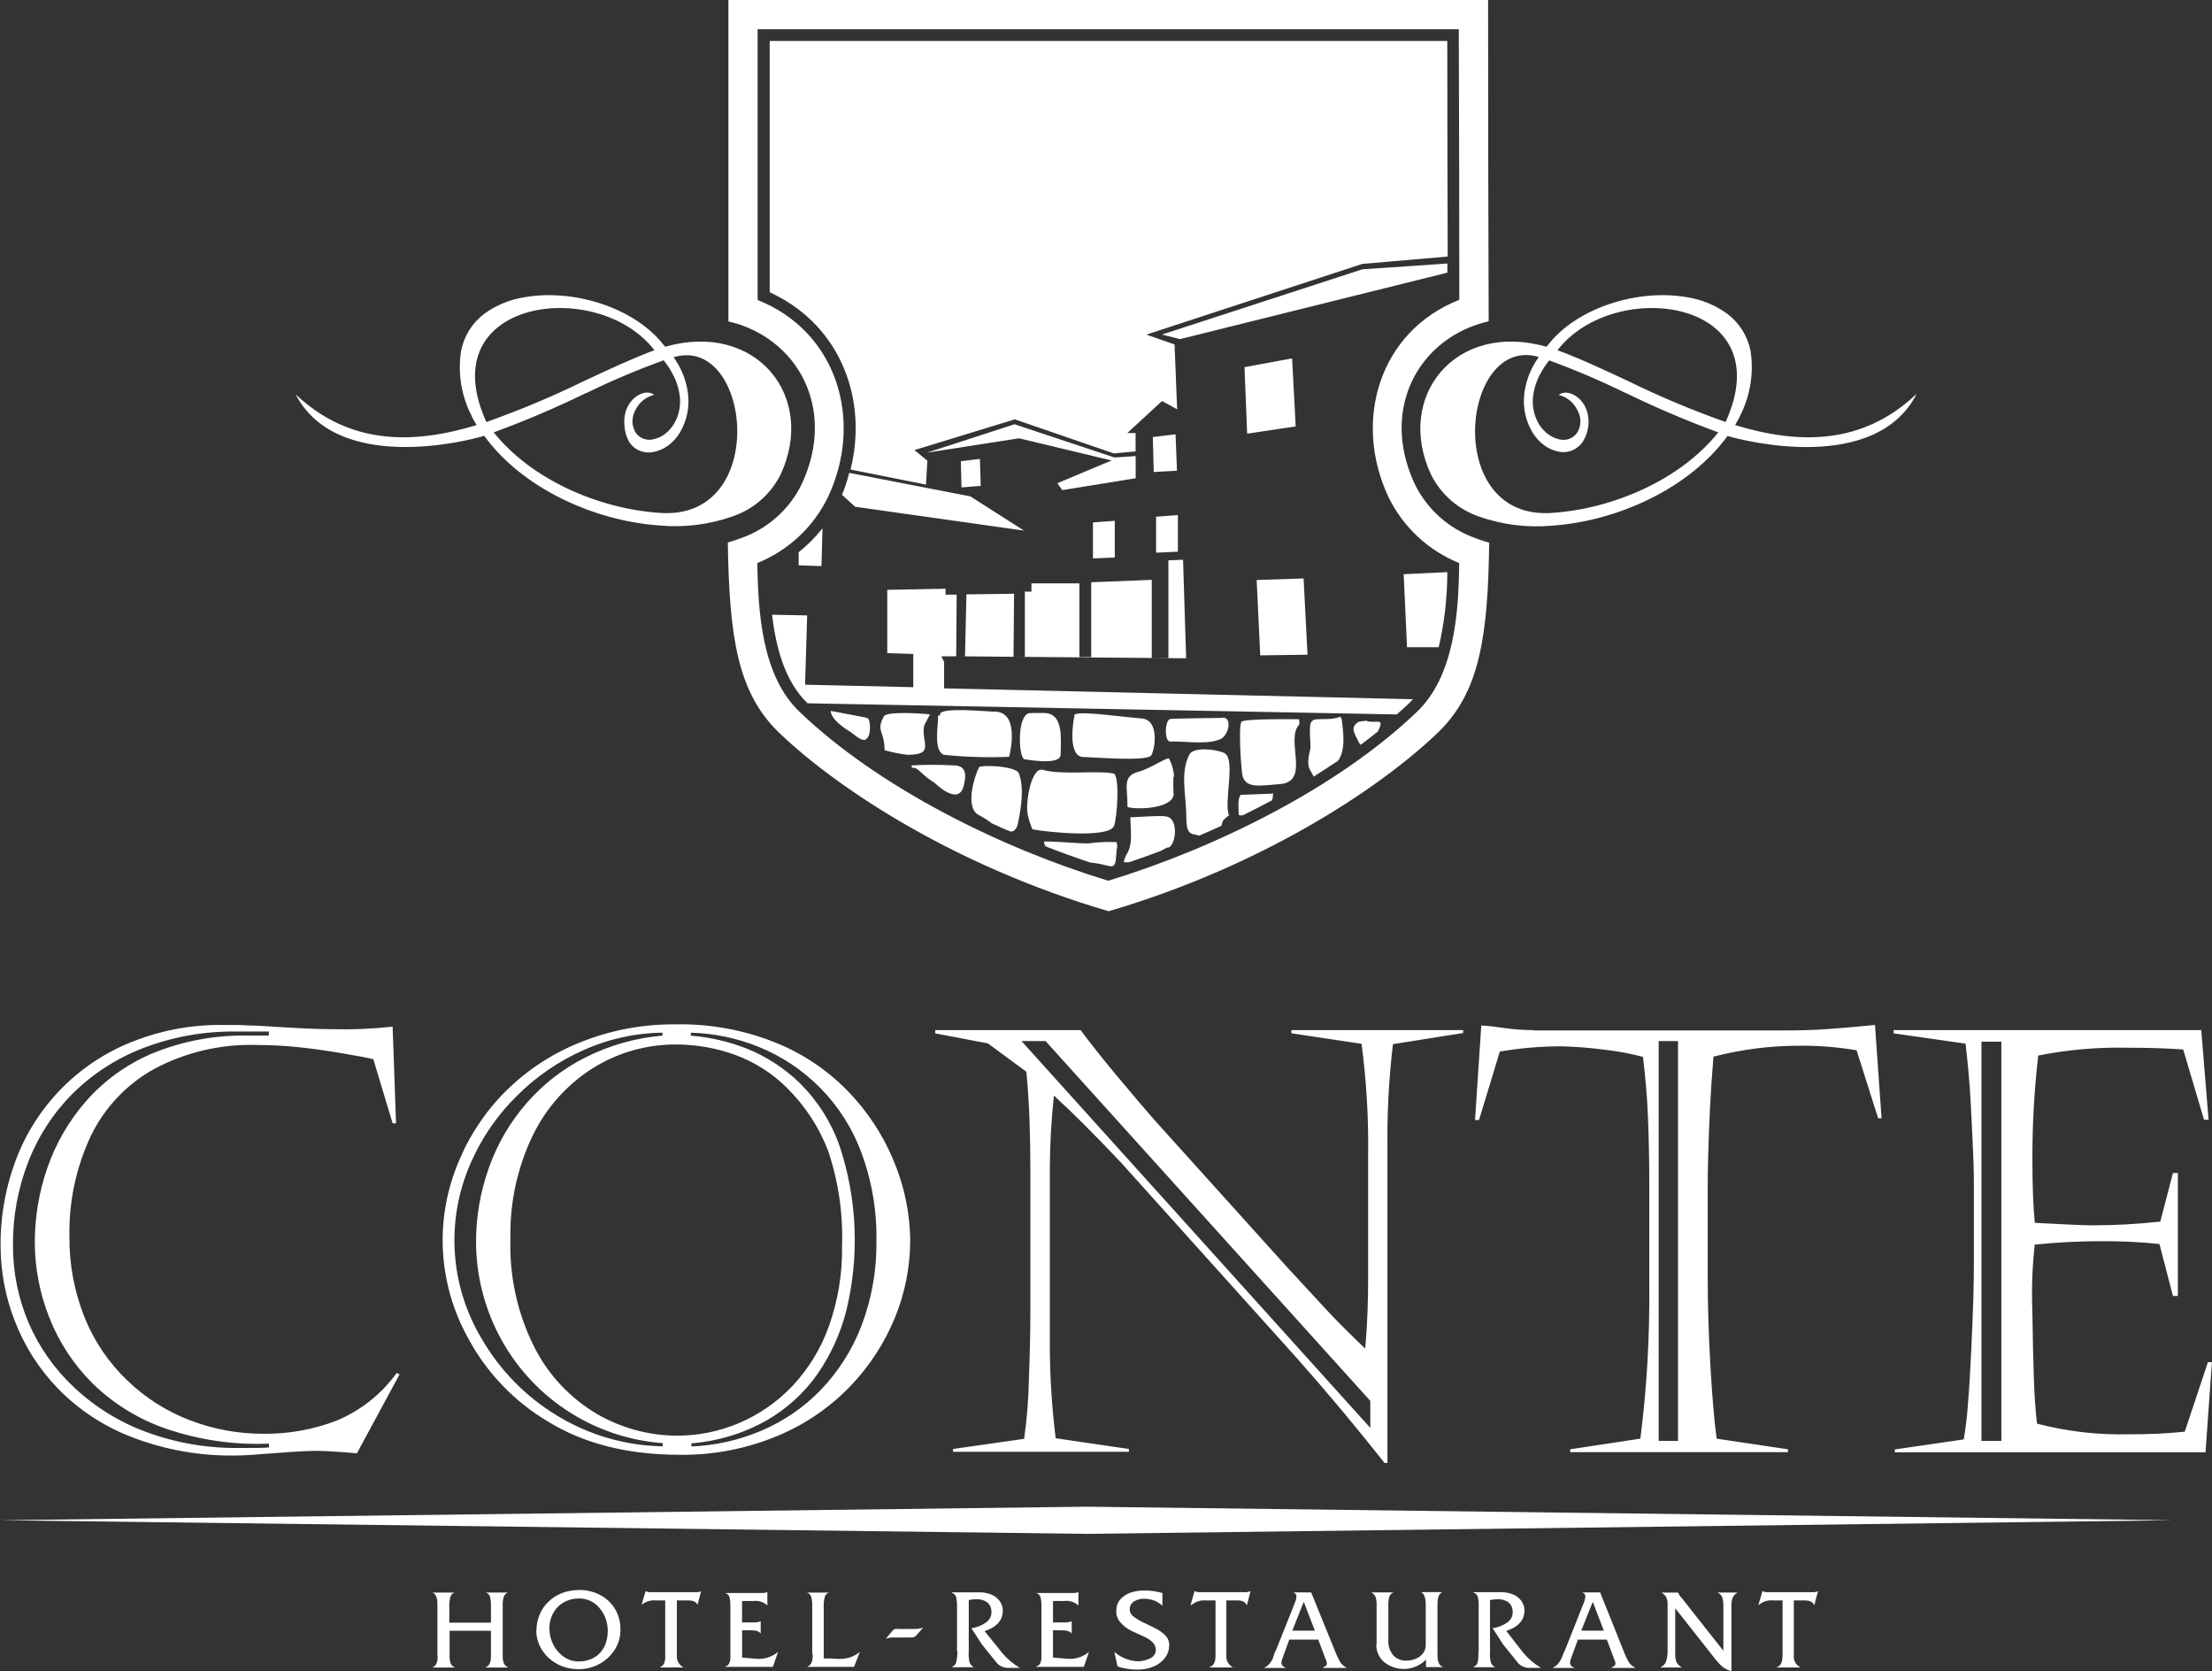 <svg width="139" height="105" viewBox="0 0 139 105" fill="none" xmlns="http://www.w3.org/2000/svg">
<rect x="0" y="0" width="139" height="105" fill="#333333" stroke="none"/>
<g clip-path="url(#clip0_452_13221)">
<path fill-rule="evenodd" clip-rule="evenodd" d="M16.904 64.801H14.779C12.8 64.781 10.835 65.135 8.988 65.844C7.313 66.487 5.793 67.474 4.525 68.741C3.319 69.962 2.379 71.419 1.763 73.02C1.12 74.684 0.799 76.455 0.816 78.239C0.81 79.902 1.141 81.549 1.789 83.082C2.452 84.62 3.427 86.006 4.651 87.152C5.956 88.382 7.497 89.335 9.182 89.955C11.059 90.649 13.049 90.99 15.052 90.962C16.019 90.962 16.621 90.962 16.904 90.925V90.691C14.718 90.781 12.534 90.466 10.463 89.762C8.719 89.166 7.13 88.189 5.812 86.902C4.62 85.715 3.69 84.293 3.081 82.727C2.492 81.231 2.189 79.638 2.187 78.03C2.188 76.453 2.451 74.887 2.966 73.396C3.491 71.863 4.306 70.446 5.368 69.221C6.514 67.904 7.945 66.866 9.553 66.183C11.474 65.393 13.539 65.01 15.617 65.056H16.883L16.904 64.801ZM25.112 86.333L22.428 91.296C21.262 91.197 20.43 91.144 19.907 91.144C19.268 91.144 18.405 91.197 17.291 91.285C16.176 91.374 15.35 91.437 14.748 91.437C12.542 91.467 10.351 91.076 8.292 90.283C6.547 89.618 4.968 88.584 3.662 87.251C2.471 86.025 1.54 84.571 0.926 82.977C0.342 81.48 0.041 79.887 0.037 78.28C0.02 76.352 0.375 74.439 1.083 72.644C1.742 70.987 2.741 69.484 4.014 68.233C5.288 66.981 6.809 66.008 8.481 65.375C10.221 64.705 12.072 64.37 13.937 64.388H14.9L15.773 64.425C16.213 64.425 16.668 64.467 17.134 64.493C18.761 64.597 20.011 64.654 20.885 64.654C22.15 64.687 23.415 64.633 24.672 64.493L24.887 70.567H24.672L23.459 66.538C23.093 66.45 22.454 66.33 21.534 66.173C20.613 66.016 19.718 65.886 18.839 65.792C17.929 65.695 17.014 65.646 16.098 65.646C13.873 65.582 11.669 66.098 9.705 67.144C7.962 68.103 6.563 69.581 5.703 71.371C4.777 73.344 4.319 75.503 4.363 77.68C4.344 79.424 4.67 81.155 5.321 82.774C5.923 84.269 6.84 85.618 8.01 86.73C9.135 87.815 10.47 88.662 11.933 89.219C13.417 89.79 14.994 90.078 16.584 90.07C18.14 90.084 19.684 89.806 21.136 89.25C22.653 88.623 23.965 87.585 24.924 86.255L25.112 86.333ZM42.376 64.352C44.673 64.294 46.956 64.731 49.068 65.635C50.841 66.406 52.423 67.555 53.703 69.002C54.855 70.298 55.754 71.797 56.355 73.422C56.896 74.861 57.181 76.383 57.198 77.92C57.194 79.577 56.87 81.218 56.246 82.753C55.59 84.361 54.635 85.831 53.431 87.084C52.13 88.435 50.562 89.501 48.827 90.216C46.888 91.019 44.805 91.419 42.706 91.39C39.452 91.39 36.695 90.694 34.435 89.302C32.321 88.049 30.59 86.245 29.428 84.084C28.481 82.393 27.936 80.507 27.834 78.573C27.732 76.638 28.077 74.707 28.842 72.926C29.529 71.274 30.539 69.775 31.814 68.516C33.148 67.199 34.735 66.164 36.48 65.474C38.354 64.72 40.357 64.339 42.376 64.352ZM42.486 65.615C40.649 65.606 38.847 66.114 37.286 67.081C35.646 68.111 34.328 69.579 33.483 71.319C32.502 73.355 32.02 75.594 32.075 77.853C32.003 80.228 32.532 82.582 33.613 84.699C34.502 86.424 35.865 87.862 37.542 88.843C39.051 89.712 40.76 90.176 42.502 90.189C43.861 90.196 45.207 89.924 46.457 89.391C47.717 88.853 48.853 88.062 49.795 87.069C50.814 85.985 51.596 84.702 52.092 83.301C52.659 81.701 52.937 80.014 52.913 78.317C52.986 76.279 52.692 74.245 52.044 72.31C51.479 70.828 50.603 69.483 49.476 68.365C48.556 67.442 47.445 66.73 46.222 66.278C45.017 65.837 43.743 65.613 42.46 65.615H42.486ZM43.412 64.874V65.061C44.624 65.158 45.814 65.434 46.944 65.881C48.186 66.384 49.318 67.123 50.276 68.057C51.398 69.176 52.252 70.533 52.772 72.028C53.879 75.388 54.013 78.992 53.159 82.424C52.796 83.807 52.196 85.118 51.385 86.296C50.54 87.503 49.438 88.508 48.157 89.24C46.711 90.052 45.104 90.54 43.449 90.67V90.868C44.966 90.806 46.459 90.468 47.854 89.871C49.248 89.28 50.51 88.416 51.563 87.33C52.681 86.168 53.555 84.794 54.132 83.29C54.779 81.591 55.098 79.785 55.074 77.967C55.109 76.039 54.777 74.121 54.095 72.316C53.534 70.838 52.672 69.492 51.563 68.363C50.455 67.234 49.124 66.347 47.655 65.756C46.297 65.207 44.851 64.908 43.386 64.874H43.412ZM41.633 65.061V64.874C39.924 64.892 38.237 65.263 36.679 65.964C35.093 66.664 33.654 67.655 32.436 68.887C31.226 70.084 30.257 71.501 29.58 73.062C28.802 74.822 28.458 76.742 28.578 78.661C28.697 80.581 29.276 82.444 30.265 84.094C31.412 86.081 33.044 87.745 35.01 88.932C37.01 90.152 39.3 90.817 41.644 90.858V90.659C39.477 90.496 37.389 89.78 35.581 88.579C33.772 87.378 32.304 85.733 31.317 83.802C30.4 82.015 29.92 80.037 29.915 78.03C29.912 76.429 30.188 74.84 30.731 73.333C31.258 71.853 32.059 70.485 33.09 69.299C34.129 68.105 35.393 67.126 36.81 66.418C38.307 65.665 39.936 65.204 41.607 65.061H41.633ZM58.767 64.915V64.712H67.907C68.514 65.531 69.293 66.523 70.261 67.676C71.229 68.829 72.071 69.831 72.82 70.666L80.949 79.679L83.455 82.388C84.057 83.029 84.831 83.807 85.789 84.72C85.862 83.885 85.909 83.108 85.935 82.388C85.961 81.667 85.972 80.984 85.972 80.342V72.54C86.003 70.211 85.865 67.882 85.558 65.573L81.148 64.91V64.712H91.941V64.894L87.531 65.594C87.275 67.745 87.159 69.91 87.186 72.075V91.906H87.008C85.156 89.569 83.323 87.378 81.509 85.336L70.413 72.999C68.767 71.26 67.372 69.868 66.228 68.824C66.062 70.351 65.976 71.886 65.971 73.422V84.877C65.992 86.707 66.115 88.535 66.337 90.351L70.941 91.025V91.202H59.887V91.025L64.355 90.388C64.529 89.16 64.629 87.922 64.653 86.683C64.716 85.08 64.747 83.645 64.747 82.393V73.521C64.747 72.477 64.73 71.433 64.695 70.39C64.653 69.346 64.595 68.339 64.496 67.326L62.079 65.547L58.767 64.915ZM64.192 65.401L86.108 89.699V88.003L65.704 65.401H64.192ZM104.23 65.401V90.518H105.444V65.401H104.23ZM96.383 64.733H112.125C113.077 64.733 113.956 64.707 114.741 64.654C115.525 64.602 116.567 64.513 117.822 64.388L118.235 70.249H118.021L116.666 65.98C115.529 65.784 114.377 65.688 113.224 65.693C112.285 65.687 111.346 65.741 110.414 65.855C109.491 65.973 108.575 66.147 107.673 66.377C107.579 67.504 107.505 68.584 107.453 69.628C107.401 70.672 107.369 71.637 107.343 72.524C107.317 73.411 107.312 74.017 107.312 74.346V80.368C107.312 81.933 107.364 83.724 107.474 85.681C107.584 87.638 107.715 89.208 107.872 90.377L112.355 91.045V91.223H98.669V91.045L103.079 90.377C103.487 87.167 103.674 83.933 103.639 80.697V74.137C103.639 72.79 103.608 71.46 103.555 70.144C103.503 68.829 103.388 67.577 103.242 66.392C102.438 66.182 101.619 66.03 100.793 65.938C99.913 65.823 99.028 65.753 98.141 65.73C96.836 65.729 95.534 65.839 94.248 66.058L92.94 70.359H92.689L93.082 64.425C93.448 64.425 93.976 64.508 94.651 64.597C95.22 64.674 95.793 64.712 96.367 64.712L96.383 64.733ZM124.513 65.437V90.518H125.764V65.437H124.513ZM118.994 64.915V64.712H138.325L138.785 70.338H138.498L137.19 65.928C136.143 65.855 134.987 65.818 133.721 65.818C131.829 65.776 129.938 65.941 128.081 66.309C127.824 68.529 127.701 70.764 127.715 72.999C127.715 74.565 127.768 75.833 127.867 76.819C129.775 76.924 130.995 76.976 131.529 76.976C132.94 76.973 134.349 76.895 135.751 76.741L136.546 73.688H136.855V81.412H136.546L135.699 78.15C134.541 78.028 133.378 77.969 132.214 77.972C130.761 77.966 129.308 78.037 127.862 78.186C127.708 79.552 127.657 80.926 127.71 82.299C127.734 84.011 127.766 85.425 127.804 86.542C127.841 87.658 127.909 88.629 128.003 89.433C129.897 89.928 131.852 90.153 133.81 90.101C134.972 90.11 136.133 90.056 137.289 89.939L138.744 85.571H138.995L138.592 91.233H119.067V91.056L123.399 90.424C123.529 89.675 123.619 88.919 123.666 88.159C123.75 87.147 123.819 86.011 123.875 84.752C123.933 83.494 123.975 82.434 124.001 81.584C124.027 80.733 124.037 79.992 124.037 79.345V74.789C124.037 74.21 124.037 73.385 123.985 72.321C123.933 71.256 123.891 70.144 123.823 69.007C123.755 67.869 123.645 66.705 123.514 65.562L118.994 64.915ZM27.487 104.056V100.757C27.487 100.366 27.383 100.126 27.178 100.048H28.544C28.482 100.073 28.427 100.113 28.384 100.164C28.34 100.215 28.309 100.275 28.293 100.34C28.25 100.533 28.23 100.731 28.235 100.93V101.937H30.851V100.857C30.856 100.681 30.838 100.506 30.799 100.335C30.783 100.266 30.75 100.203 30.702 100.152C30.654 100.101 30.594 100.063 30.527 100.042H31.913C31.855 100.064 31.802 100.098 31.759 100.142C31.715 100.186 31.682 100.24 31.662 100.298C31.603 100.476 31.578 100.664 31.589 100.851V104.05C31.589 104.431 31.699 104.656 31.913 104.729V104.755H30.527V104.729C30.747 104.656 30.851 104.431 30.851 104.05V102.443H28.251V104.05C28.251 104.437 28.356 104.661 28.56 104.729V104.755H27.205V104.729C27.398 104.651 27.503 104.426 27.503 104.045L27.487 104.056ZM34.529 102.406C34.539 102.673 34.599 102.935 34.707 103.179C34.808 103.432 34.962 103.661 35.157 103.852C35.332 104.034 35.544 104.176 35.779 104.27C35.999 104.354 36.235 104.388 36.47 104.369C36.847 104.359 37.213 104.233 37.516 104.009C37.774 103.803 37.967 103.528 38.071 103.215C38.175 102.899 38.212 102.565 38.181 102.234C38.139 101.751 37.937 101.295 37.605 100.94C37.444 100.765 37.247 100.628 37.028 100.538C36.808 100.448 36.571 100.407 36.334 100.418C36.086 100.42 35.842 100.471 35.614 100.568C35.387 100.666 35.181 100.809 35.01 100.987C34.839 101.18 34.708 101.404 34.626 101.648C34.543 101.892 34.51 102.15 34.529 102.406ZM33.708 102.438C33.708 102.079 33.781 101.724 33.922 101.394C34.053 101.093 34.245 100.823 34.487 100.601C34.725 100.374 35.006 100.196 35.314 100.079C35.633 99.958 35.971 99.893 36.313 99.886C36.764 99.867 37.213 99.959 37.621 100.152C38.017 100.337 38.353 100.628 38.594 100.992C38.843 101.375 38.979 101.82 38.986 102.276C39.003 102.592 38.955 102.908 38.845 103.205C38.728 103.512 38.55 103.793 38.322 104.029C38.087 104.279 37.804 104.48 37.49 104.619C37.161 104.768 36.805 104.85 36.444 104.859C36.064 104.87 35.686 104.808 35.329 104.677C35.003 104.554 34.704 104.368 34.45 104.129C34.218 103.907 34.03 103.643 33.896 103.351C33.772 103.069 33.705 102.766 33.697 102.459L33.708 102.438ZM41.801 104.045V100.538H41.199C41.041 100.524 40.881 100.542 40.729 100.591C40.577 100.639 40.437 100.717 40.315 100.82L40.566 99.964H40.592C40.694 100.009 40.806 100.029 40.917 100.022H43.679C43.807 100.031 43.936 100.012 44.056 99.964L43.831 100.82C43.763 100.632 43.559 100.538 43.224 100.538H42.533V104.019C42.525 104.16 42.556 104.301 42.623 104.426C42.691 104.55 42.792 104.654 42.915 104.724V104.75H41.482V104.724C41.702 104.651 41.806 104.426 41.806 104.045H41.801ZM45.897 104.045V100.914C45.901 100.728 45.886 100.543 45.85 100.361C45.834 100.293 45.8 100.23 45.751 100.179C45.702 100.129 45.641 100.092 45.573 100.074H47.88C47.918 100.067 47.957 100.067 47.995 100.074C48.072 100.061 48.147 100.042 48.22 100.016V100.857C48.103 100.747 47.963 100.666 47.81 100.617C47.657 100.568 47.495 100.554 47.336 100.575H46.944C46.888 100.57 46.832 100.57 46.776 100.575H46.63V101.921H47.305C47.362 101.914 47.42 101.914 47.477 101.921C47.588 101.913 47.697 101.89 47.802 101.853V102.626C47.718 102.485 47.514 102.417 47.195 102.417H46.635V104.129L47.619 104.212C47.667 104.206 47.716 104.206 47.765 104.212C48.178 104.193 48.573 104.039 48.89 103.774L48.566 104.713H45.578V104.687C45.798 104.645 45.903 104.416 45.903 104.035L45.897 104.045ZM51.04 103.863V100.914C51.048 100.717 51.029 100.521 50.983 100.329C50.965 100.264 50.932 100.204 50.885 100.154C50.839 100.105 50.78 100.068 50.716 100.048H52.092C52.032 100.065 51.978 100.097 51.934 100.139C51.889 100.182 51.855 100.235 51.835 100.293C51.79 100.444 51.765 100.6 51.762 100.757C51.765 100.81 51.765 100.862 51.762 100.914V104.186H52.196L52.594 104.212H52.808C53.255 104.213 53.688 104.058 54.033 103.774L53.666 104.713H50.747V104.687C50.967 104.614 51.071 104.374 51.071 103.967L51.04 103.863ZM56.083 102.448C56.122 102.397 56.175 102.357 56.235 102.333C56.32 102.322 56.406 102.322 56.491 102.333H57.423C57.623 102.34 57.824 102.31 58.014 102.245L57.59 102.725C57.55 102.776 57.498 102.815 57.438 102.84C57.346 102.862 57.251 102.871 57.156 102.866H56.183C56.005 102.859 55.827 102.888 55.66 102.949L56.083 102.448ZM60.138 103.748V100.987C60.146 100.77 60.129 100.553 60.086 100.34C60.069 100.274 60.035 100.213 59.987 100.165C59.94 100.116 59.88 100.081 59.813 100.063V100.032H61.503C61.81 100.02 62.115 100.083 62.393 100.215C62.602 100.32 62.775 100.486 62.89 100.69C62.993 100.879 63.035 101.096 63.01 101.311C62.947 101.864 62.565 102.245 61.87 102.464L62.989 103.852C63.301 104.217 63.67 104.529 64.083 104.776H63.35C63.192 104.778 63.035 104.741 62.896 104.667C62.756 104.593 62.637 104.485 62.55 104.353L61.707 103.309L61.043 102.286C61.368 102.241 61.678 102.119 61.948 101.932C62.067 101.855 62.162 101.747 62.224 101.62C62.286 101.493 62.312 101.352 62.299 101.211C62.298 101.1 62.271 100.99 62.22 100.89C62.169 100.79 62.096 100.704 62.006 100.637C61.805 100.514 61.572 100.452 61.336 100.46C61.181 100.465 61.027 100.484 60.876 100.517V103.748C60.857 103.973 60.873 104.2 60.923 104.421C60.971 104.555 61.068 104.667 61.195 104.734H59.829V104.708C59.895 104.685 59.955 104.644 60 104.591C60.046 104.538 60.078 104.474 60.091 104.405C60.14 104.186 60.164 103.962 60.164 103.737L60.138 103.748ZM65.443 104.045V100.914C65.447 100.728 65.431 100.543 65.396 100.361C65.379 100.293 65.345 100.23 65.296 100.179C65.248 100.129 65.186 100.092 65.118 100.074H67.426C67.464 100.067 67.503 100.067 67.541 100.074C67.617 100.061 67.692 100.042 67.766 100.016V100.857C67.647 100.747 67.506 100.665 67.353 100.616C67.199 100.568 67.036 100.553 66.876 100.575H66.489C66.433 100.569 66.377 100.569 66.322 100.575H66.17V101.921H66.85C66.907 101.914 66.966 101.914 67.023 101.921C67.133 101.913 67.243 101.89 67.347 101.853V102.626C67.258 102.485 67.059 102.417 66.74 102.417H66.17V104.129L67.159 104.212C67.207 104.206 67.257 104.206 67.305 104.212C67.718 104.193 68.113 104.039 68.43 103.774L68.106 104.713H65.108V104.687C65.343 104.645 65.448 104.416 65.448 104.035L65.443 104.045ZM70.151 101.154C70.149 100.897 70.242 100.648 70.413 100.455C70.597 100.258 70.83 100.114 71.088 100.037C71.382 99.945 71.69 99.905 71.998 99.917C72.352 99.922 72.704 99.975 73.044 100.074V100.872C72.892 100.73 72.715 100.619 72.521 100.543C72.322 100.472 72.111 100.435 71.899 100.434C71.697 100.429 71.497 100.476 71.318 100.57C71.245 100.601 71.181 100.648 71.129 100.708C71.078 100.767 71.04 100.838 71.02 100.914C70.983 101.02 70.979 101.135 71.009 101.243C71.039 101.351 71.101 101.447 71.187 101.519C71.426 101.705 71.688 101.86 71.967 101.979L72.568 102.276C72.806 102.384 73.022 102.535 73.207 102.72C73.3 102.807 73.373 102.914 73.418 103.033C73.464 103.153 73.481 103.281 73.468 103.408C73.46 103.691 73.359 103.962 73.18 104.181C72.992 104.415 72.745 104.595 72.464 104.703C72.131 104.834 71.775 104.896 71.417 104.885C71.012 104.879 70.61 104.812 70.225 104.687L70.026 103.774C70.444 104.139 70.977 104.348 71.532 104.363C71.795 104.356 72.052 104.29 72.286 104.17C72.387 104.125 72.473 104.052 72.534 103.959C72.595 103.867 72.629 103.759 72.631 103.649C72.631 103.32 72.39 103.043 71.909 102.824L71.082 102.443C70.826 102.315 70.596 102.137 70.408 101.921C70.312 101.817 70.239 101.694 70.195 101.56C70.151 101.426 70.136 101.284 70.151 101.144V101.154ZM76.382 104.045V100.538H75.775C75.616 100.525 75.455 100.542 75.302 100.591C75.15 100.639 75.008 100.717 74.886 100.82H74.813L75.064 99.964H75.095C75.197 100.01 75.308 100.029 75.42 100.022H78.177C78.305 100.031 78.434 100.012 78.553 99.964H78.579L78.36 100.82H78.328C78.26 100.632 78.062 100.538 77.722 100.538H77.062V104.019C77.052 104.161 77.083 104.302 77.15 104.427C77.218 104.552 77.32 104.655 77.444 104.724V104.75H76.011V104.724C76.246 104.651 76.382 104.426 76.382 104.045ZM81.206 102.438H82.624L81.928 100.627L81.206 102.438ZM80.159 103.722L81.394 100.627C81.432 100.526 81.457 100.421 81.467 100.314C81.472 100.25 81.454 100.187 81.415 100.136C81.377 100.085 81.321 100.05 81.258 100.037H82.393L83.989 103.956C84.063 104.139 84.154 104.313 84.261 104.478C84.353 104.596 84.472 104.69 84.606 104.755V104.781H83.131V104.755C83.299 104.687 83.382 104.609 83.382 104.515C83.375 104.413 83.347 104.313 83.299 104.223L82.838 103.001H81.017L80.594 104.165C80.561 104.257 80.536 104.351 80.52 104.447C80.526 104.52 80.554 104.59 80.602 104.645C80.65 104.701 80.715 104.739 80.787 104.755V104.781H79.469V104.755C79.592 104.693 79.701 104.605 79.788 104.499C79.869 104.403 79.936 104.296 79.987 104.181C80.013 104.04 80.076 103.899 80.138 103.722H80.159ZM86.505 103.309V100.893C86.516 100.701 86.495 100.509 86.443 100.324C86.387 100.204 86.296 100.104 86.181 100.037H87.567C87.501 100.059 87.441 100.097 87.394 100.148C87.346 100.199 87.312 100.262 87.295 100.329C87.254 100.518 87.236 100.711 87.243 100.904V102.991C87.213 103.348 87.322 103.703 87.547 103.983C87.645 104.09 87.766 104.176 87.9 104.235C88.034 104.293 88.18 104.323 88.326 104.322C88.535 104.326 88.743 104.289 88.938 104.212C89.128 104.147 89.293 104.027 89.414 103.868C89.532 103.719 89.595 103.535 89.592 103.346V100.815C89.592 100.356 89.487 100.089 89.284 100.016H90.654C90.434 100.089 90.33 100.335 90.33 100.757V103.977C90.33 104.39 90.434 104.63 90.654 104.703V104.729H89.608V104.259C89.264 104.609 88.802 104.817 88.312 104.843C87.822 104.869 87.34 104.711 86.961 104.4C86.811 104.265 86.691 104.1 86.609 103.916C86.527 103.731 86.484 103.532 86.484 103.33L86.505 103.309ZM92.919 103.737V100.977C92.928 100.76 92.91 100.542 92.867 100.329C92.851 100.263 92.817 100.203 92.769 100.154C92.721 100.105 92.661 100.07 92.595 100.053V100.022H94.285C94.592 100.01 94.897 100.073 95.174 100.204C95.383 100.31 95.556 100.475 95.671 100.679C95.775 100.869 95.817 101.086 95.792 101.3C95.729 101.853 95.347 102.234 94.651 102.453L95.739 103.852C96.051 104.217 96.42 104.529 96.833 104.776H96.1C95.942 104.778 95.786 104.741 95.646 104.667C95.506 104.593 95.387 104.485 95.3 104.353L94.458 103.309L93.798 102.286C94.124 102.241 94.434 102.119 94.704 101.932C94.822 101.855 94.918 101.747 94.98 101.62C95.041 101.493 95.067 101.352 95.054 101.211C95.053 101.1 95.026 100.99 94.975 100.89C94.925 100.79 94.851 100.704 94.761 100.637C94.56 100.514 94.327 100.452 94.091 100.46C93.936 100.465 93.782 100.484 93.631 100.517V103.748C93.613 103.973 93.629 104.2 93.678 104.421C93.727 104.555 93.824 104.667 93.95 104.734H92.6V104.708C92.667 104.685 92.726 104.644 92.772 104.591C92.817 104.538 92.849 104.474 92.862 104.405C92.899 104.185 92.911 103.961 92.899 103.737H92.919ZM99.365 102.438H100.783L100.087 100.627L99.365 102.438ZM98.319 103.722L99.548 100.627C99.586 100.526 99.611 100.421 99.621 100.314C99.627 100.25 99.609 100.186 99.571 100.135C99.532 100.084 99.475 100.049 99.412 100.037H100.552L102.122 103.956C102.196 104.139 102.287 104.313 102.394 104.478C102.487 104.597 102.607 104.692 102.745 104.755V104.781H101.264V104.755C101.431 104.687 101.515 104.609 101.515 104.515C101.508 104.413 101.48 104.313 101.431 104.223L100.971 103.001H99.156L98.727 104.165C98.694 104.257 98.669 104.351 98.653 104.447C98.659 104.52 98.687 104.59 98.735 104.645C98.784 104.701 98.848 104.739 98.92 104.755V104.781H97.602V104.755C97.725 104.691 97.835 104.604 97.926 104.499C98.004 104.401 98.069 104.294 98.12 104.181C98.177 104.04 98.24 103.899 98.308 103.722H98.319ZM104.79 103.883V100.846C104.804 100.667 104.774 100.488 104.701 100.324C104.628 100.21 104.527 100.115 104.408 100.048H105.455C105.503 100.176 105.58 100.292 105.679 100.387L108.295 103.701V100.888C108.3 100.712 108.279 100.536 108.233 100.366C108.207 100.292 108.165 100.224 108.11 100.168C108.055 100.112 107.988 100.069 107.913 100.042H109.185C109.06 100.115 108.957 100.22 108.887 100.345C108.818 100.521 108.79 100.71 108.803 100.898V104.979C108.604 104.929 108.418 104.84 108.253 104.718C108.106 104.594 107.972 104.456 107.851 104.306L105.271 101.034V103.889C105.259 104.066 105.284 104.244 105.345 104.41C105.417 104.542 105.524 104.652 105.653 104.729V104.755H104.366V104.729C104.501 104.668 104.609 104.56 104.67 104.426C104.741 104.254 104.778 104.07 104.78 103.883H104.79ZM112.015 104.045V100.538H111.413C111.254 100.524 111.093 100.542 110.94 100.59C110.788 100.638 110.646 100.717 110.524 100.82H110.498L110.749 99.964H110.775C110.877 100.009 110.988 100.029 111.099 100.022H113.862C113.99 100.031 114.119 100.012 114.238 99.964L114.014 100.82H113.987C113.919 100.632 113.721 100.538 113.381 100.538H112.721V104.019C112.711 104.161 112.742 104.302 112.809 104.427C112.877 104.552 112.979 104.655 113.103 104.724V104.75H111.665V104.724C111.9 104.651 112.005 104.426 112.005 104.045H112.015ZM136.546 95.502L68.284 96.358L0 95.502L68.257 94.651L136.546 95.502ZM81.917 36.338L78.967 36.437L79.192 41.17L82.163 41.129L81.917 36.338ZM81.195 22.514L78.203 23.067L78.37 27.242L81.42 26.788L81.195 22.514ZM73.871 27.283L72.443 27.456L72.5 29.653L73.96 29.569L73.871 27.283ZM74.017 32.356L72.647 32.46V34.72L74.017 34.657V32.356ZM70.052 32.716L68.681 32.82V35.08L70.052 35.023V32.716ZM61.577 28.828L60.379 28.974L60.42 30.618L61.629 30.524L61.577 28.828ZM63.669 41.259L74.535 41.353L74.342 35.164L73.385 35.2H73.421V41.332H72.375V36.426L68.571 36.578V41.275H67.828V36.646H64.815V37.168H64.402V41.259H63.669ZM60.086 41.228L63.69 41.259L63.722 37.298L60.729 37.34L60.64 41.228H60.086ZM66.442 30.357L69.853 28.927L64.041 27.534L58.249 28.437L63.753 26.652L70.031 28.739L71.365 28.651V30.044L66.756 30.79L66.442 30.357ZM90.952 17.128L74.153 21.303L73.018 21.016L85.606 16.919L90.952 16.554V17.128ZM90.398 40.659H88.415L88.206 36.072L90.947 35.941V35.842V36.077C90.937 37.619 90.757 39.156 90.408 40.659H90.398ZM51.684 33.207L51.621 35.565L50.187 35.513V34.689C50.737 34.254 51.234 33.756 51.668 33.207H51.684ZM53.389 29.71L60.975 31.182L64.349 33.332L53.734 31.834L52.913 31.083C53.093 30.636 53.244 30.177 53.363 29.71H53.389ZM58.187 30.441L53.447 29.496C54.535 25.159 52.871 20.541 48.576 18.459L48.367 18.359V18.125C48.367 13.062 48.367 8 48.367 2.938V2.573H90.947V2.938C90.947 7.332 90.956 11.725 90.973 16.115L85.6 16.58L72.035 21.021L73.808 21.637L73.97 25.712L73.023 25.191L70.837 27.205H71.36V28.358L69.994 28.484L63.769 26.344L57.459 28.275L58.275 28.938L58.187 30.441ZM58.438 44.881C58.396 44.855 55.738 44.641 55.544 44.996C55.021 45.945 55.586 45.898 55.586 47.125C56.058 47.263 56.541 47.361 57.03 47.417C58.804 47.417 57.852 46.629 58.077 45.564L58.438 44.881ZM57.548 48.263C57.883 48.461 57.983 48.706 58.704 49.16C58.762 49.197 60.222 50.679 60.556 49.374C60.75 48.617 60.698 48.08 59.903 48.08C59.031 48.034 58.158 48.034 57.287 48.08C57.245 48.304 57.428 48.205 57.548 48.263ZM58.95 45.032C58.95 45.653 58.647 47.156 59.316 47.417C60.677 47.559 62.046 47.601 63.413 47.542C63.413 47.542 64.156 44.776 62.55 44.703H62.388C62.053 44.703 59.055 44.401 59.076 44.876C59.06 45.037 58.929 44.881 58.929 45.032H58.95ZM61.514 48.221C61.242 48.743 60.567 50.83 61.577 51.237C61.839 51.378 62.089 51.54 62.325 51.722C62.728 51.91 63.125 52.093 63.528 52.244C63.742 52.218 63.905 52.062 63.978 51.681C64.156 50.778 64.37 49.525 64.035 48.612C63.947 48.122 61.613 48.012 61.493 48.221H61.514ZM64.653 44.803C63.905 45.006 63.999 47.511 64.36 47.694C64.407 47.694 66.651 48.127 66.651 47.401C66.651 46.462 66.871 44.792 65.605 44.792C65.438 44.782 64.658 44.792 64.611 44.803H64.653ZM67.52 44.949C67.389 45.538 67.127 47.558 68.09 47.558C68.65 47.558 72.029 47.855 72.338 47.459C72.526 47.224 72.95 45.22 71.716 45.131C70.031 44.99 67.556 44.604 67.488 44.949H67.52ZM70 48.602C69.011 48.367 66.787 48.717 65.532 48.362C64.805 48.158 64.423 50.423 64.58 51.169C64.648 51.488 64.748 51.799 64.878 52.098C65.579 52.244 69.628 52.698 70 51.9C70.209 51.331 70.382 48.675 69.958 48.576L70 48.602ZM85.914 45.303C86.516 45.465 87.039 45.032 86.584 45.951C86.233 46.238 85.872 46.514 85.501 46.791C85.44 46.732 85.392 46.661 85.36 46.582C85.171 46.144 84.784 45.716 85.36 45.35C85.528 45.313 85.7 45.288 85.872 45.277L85.914 45.303ZM84.303 45.142C84.413 45.919 84.58 47.161 84.073 47.798C83.55 48.137 83.068 48.466 82.545 48.79C82.373 48.309 82.022 48.341 82.336 47.057C82.399 46.812 82.174 45.356 82.467 45.303C82.503 45.069 83.513 45.277 84.078 45.069C84.219 45.017 84.078 45.105 84.24 45.011C84.277 45.027 84.23 45.043 84.261 45.116L84.303 45.142ZM81.64 45.184C81.577 45.184 78.135 45.131 78.009 45.345C77.821 45.658 77.978 47.996 78.046 48.56C78.171 49.604 79.202 49.343 80.411 49.259C82.393 49.124 80.735 46.478 81.645 45.512C81.656 45.403 81.656 45.168 81.614 45.157L81.64 45.184ZM76.874 45.1H76.67C76.471 45.1 73.531 45.142 73.531 45.163C73.186 45.267 73.159 46.582 73.531 46.582H73.766C74.65 46.582 75.964 46.791 76.748 46.405C77.235 46.102 77.428 45.074 76.832 45.074L76.874 45.1ZM77.245 51.258C76.864 50.47 77.685 47.683 76.937 47.307C76.471 47.073 74.985 46.89 74.734 47.407C74.211 48.45 74.462 49.583 74.535 50.919C74.577 51.629 74.447 52.406 75.116 52.427L75.257 52.469L75.352 52.5C75.817 52.297 76.288 52.093 76.748 51.879C76.773 51.816 76.792 51.752 76.806 51.686C76.79 51.524 77.209 51.237 77.204 51.232L77.245 51.258ZM80.029 49.854C79.945 49.854 78.135 49.932 77.962 49.932C77.742 50.251 77.842 50.809 77.842 51.195C77.939 51.235 78.048 51.235 78.145 51.195C78.747 50.898 79.349 50.59 79.94 50.272L79.987 50.058C79.961 49.964 80.044 49.849 79.987 49.828L80.029 49.854ZM73.777 48.81C73.759 48.408 73.651 48.014 73.463 47.657C73.416 47.511 72.26 48.289 71.574 48.471C70.486 48.758 70.868 49.431 70.847 50.684C71.145 50.861 73.636 50.872 73.751 49.922C73.725 49.755 73.725 48.816 73.735 48.779L73.777 48.81ZM68.451 52.985C67.588 52.985 66.62 52.86 65.621 52.86C65.607 52.918 65.611 52.979 65.63 53.035C65.649 53.091 65.684 53.141 65.731 53.178C66.667 53.544 67.598 53.883 68.514 54.186C69.926 54.306 70.083 54.895 70.156 53.565C70.156 53.293 70.266 53.205 70.156 52.902C69.573 52.876 68.988 52.902 68.409 52.98L68.451 52.985ZM71.03 51.336C71.03 52.067 71.213 53.022 70.811 53.643C70.717 53.805 70.651 53.981 70.617 54.165C70.73 54.172 70.844 54.172 70.957 54.165C71.616 53.946 72.286 53.706 72.956 53.45C73.091 53.382 73.222 53.309 73.343 53.241H73.426C73.902 53.085 74.075 51.43 73.306 51.295C72.966 51.195 70.988 51.378 70.988 51.331L71.03 51.336ZM54.514 45.116L54.357 45.069C54.32 45.069 52.264 44.662 52.202 44.662C52.202 45.131 52.976 45.705 53.389 45.945C53.677 46.128 54.106 46.577 54.383 46.467L54.472 46.389C54.77 46.139 54.692 45.163 54.514 45.116ZM87.766 44.881L50.747 44.181C49.334 42.825 48.759 40.706 48.518 38.618L50.721 38.66L50.59 43.013L57.391 43.169V41.082L55.754 41.029V37.053L59.416 36.985V37.355H60.117L60.086 41.228H59.154L59.327 41.577V43.242L88.792 43.926C88.708 44.014 88.624 44.103 88.535 44.187C88.284 44.422 88.028 44.662 87.766 44.881ZM47.608 18.845C52.62 20.838 54.273 26.427 52.044 31.197C51.131 33.094 49.542 34.582 47.587 35.372C47.645 38.504 47.875 42.454 50.24 44.714C55.273 49.531 62.989 53.304 69.639 55.329C76.288 53.304 84.015 49.531 89.043 44.714C91.402 42.449 91.659 38.493 91.695 35.372C89.74 34.582 88.151 33.094 87.238 31.197C85.004 26.417 86.673 20.817 91.701 18.834C91.701 13.167 91.69 7.501 91.669 1.837H47.608C47.608 7.504 47.608 13.174 47.608 18.845ZM18.578 24.773C21.999 27.993 25.996 27.904 29.951 26.704C29.847 26.532 29.747 26.36 29.653 26.182V26.156C28.989 24.888 28.753 23.441 28.978 22.028C29.161 21.104 29.679 20.279 30.433 19.711C31.19 19.162 32.07 18.803 32.996 18.667C35.973 18.145 39.86 19.273 41.728 21.705L41.801 21.783C47.514 20.155 51.333 24.914 49.052 29.809C48.433 31.047 47.35 31.991 46.039 32.439C44.556 32.961 42.978 33.155 41.414 33.008C37.396 32.721 32.865 30.728 30.427 27.377C29.266 27.737 21.167 29.747 18.578 24.773ZM30.563 26.511C32.659 25.771 34.71 24.91 36.705 23.933C38.275 23.202 39.75 22.508 41.126 22.002C37.569 17.378 27.032 18.751 30.563 26.511ZM36.841 24.684C34.946 25.609 33.004 26.436 31.024 27.163C33.425 30.159 37.636 31.949 41.398 32.215C48.424 32.8 47.211 20.984 42.329 22.44C42.434 22.592 42.533 22.748 42.633 22.921C42.961 23.499 43.167 24.138 43.24 24.799C43.332 25.63 43.148 26.468 42.717 27.184C42.529 27.498 42.28 27.772 41.984 27.988C41.73 28.176 41.44 28.309 41.131 28.379C40.842 28.454 40.537 28.439 40.257 28.336C39.976 28.234 39.734 28.049 39.562 27.805C39.363 27.463 39.252 27.078 39.237 26.683C39.101 25.118 40.509 24.309 41.105 24.805C40.675 24.908 40.301 25.171 40.059 25.54C39.949 25.701 39.862 25.877 39.803 26.062C39.755 26.232 39.736 26.408 39.745 26.584C39.769 26.812 39.848 27.03 39.975 27.221C40.102 27.385 40.274 27.507 40.471 27.573C40.667 27.639 40.879 27.646 41.079 27.591C41.329 27.535 41.564 27.426 41.77 27.273C42 27.101 42.196 26.887 42.345 26.641C42.659 26.117 42.79 25.504 42.717 24.898C42.656 24.376 42.488 23.872 42.225 23.416C42.078 23.138 41.903 22.875 41.702 22.634C40.053 23.231 38.438 23.916 36.862 24.684H36.841ZM120.407 24.773C116.985 27.993 112.988 27.904 109.033 26.704C109.132 26.532 109.232 26.36 109.326 26.182V26.156C109.985 24.887 110.221 23.441 110.001 22.028C109.814 21.104 109.295 20.28 108.541 19.711C107.785 19.163 106.908 18.805 105.983 18.667C103.001 18.145 99.114 19.273 97.246 21.705L97.173 21.783C91.46 20.155 87.641 24.914 89.922 29.809C90.54 31.052 91.625 32.001 92.94 32.45C94.424 32.971 96.004 33.166 97.57 33.019C101.583 32.732 106.114 30.738 108.557 27.388C109.734 27.737 117.833 29.747 120.428 24.773H120.407ZM108.437 26.511C106.342 25.772 104.293 24.911 102.3 23.933C100.73 23.202 99.255 22.508 97.869 22.002C101.431 17.378 111.957 18.751 108.437 26.511ZM102.159 24.684C104.054 25.609 105.996 26.436 107.976 27.163C105.575 30.159 101.363 31.949 97.602 32.215C90.597 32.8 91.816 20.984 96.697 22.425C96.592 22.576 96.487 22.733 96.388 22.905C96.062 23.484 95.856 24.123 95.781 24.784C95.689 25.614 95.873 26.452 96.304 27.169C96.494 27.482 96.742 27.755 97.037 27.972C97.292 28.161 97.584 28.295 97.895 28.364C98.179 28.432 98.478 28.414 98.752 28.312C99.026 28.209 99.263 28.028 99.433 27.79C99.651 27.46 99.782 27.082 99.815 26.688C99.951 25.123 98.543 24.314 97.947 24.81C98.377 24.914 98.751 25.177 98.993 25.546C99.104 25.706 99.19 25.882 99.25 26.067C99.311 26.261 99.328 26.466 99.298 26.667C99.268 26.867 99.193 27.059 99.077 27.226C98.951 27.39 98.778 27.513 98.582 27.579C98.385 27.645 98.173 27.651 97.973 27.596C97.724 27.539 97.489 27.43 97.283 27.278C97.053 27.105 96.858 26.891 96.707 26.647C96.396 26.122 96.265 25.509 96.336 24.904C96.399 24.382 96.566 23.878 96.828 23.422C96.978 23.145 97.153 22.883 97.351 22.639C98.981 23.236 100.579 23.919 102.138 24.684H102.159ZM93.579 34.078C93.505 40.043 92.967 43.519 90.346 46.034C86.558 49.656 79.155 54.457 69.665 57.244C60.164 54.462 52.756 49.661 48.968 46.039C46.352 43.529 45.829 40.053 45.735 34.083C46.012 34.005 46.258 33.916 46.551 33.812C48.224 33.228 49.599 32.009 50.376 30.42C52.62 25.624 50.062 21.177 45.772 20.191C45.772 13.459 45.772 6.729 45.772 0H93.511C93.511 6.729 93.523 13.457 93.547 20.186C89.236 21.162 86.657 25.613 88.907 30.42C89.687 32.008 91.063 33.227 92.736 33.812C93.008 33.922 93.281 34.005 93.558 34.083L93.579 34.078Z" fill="white"/>
</g>
<defs>
<clipPath id="clip0_452_13221">
<rect width="139" height="104.974" fill="white"/>
</clipPath>
</defs>
</svg>
